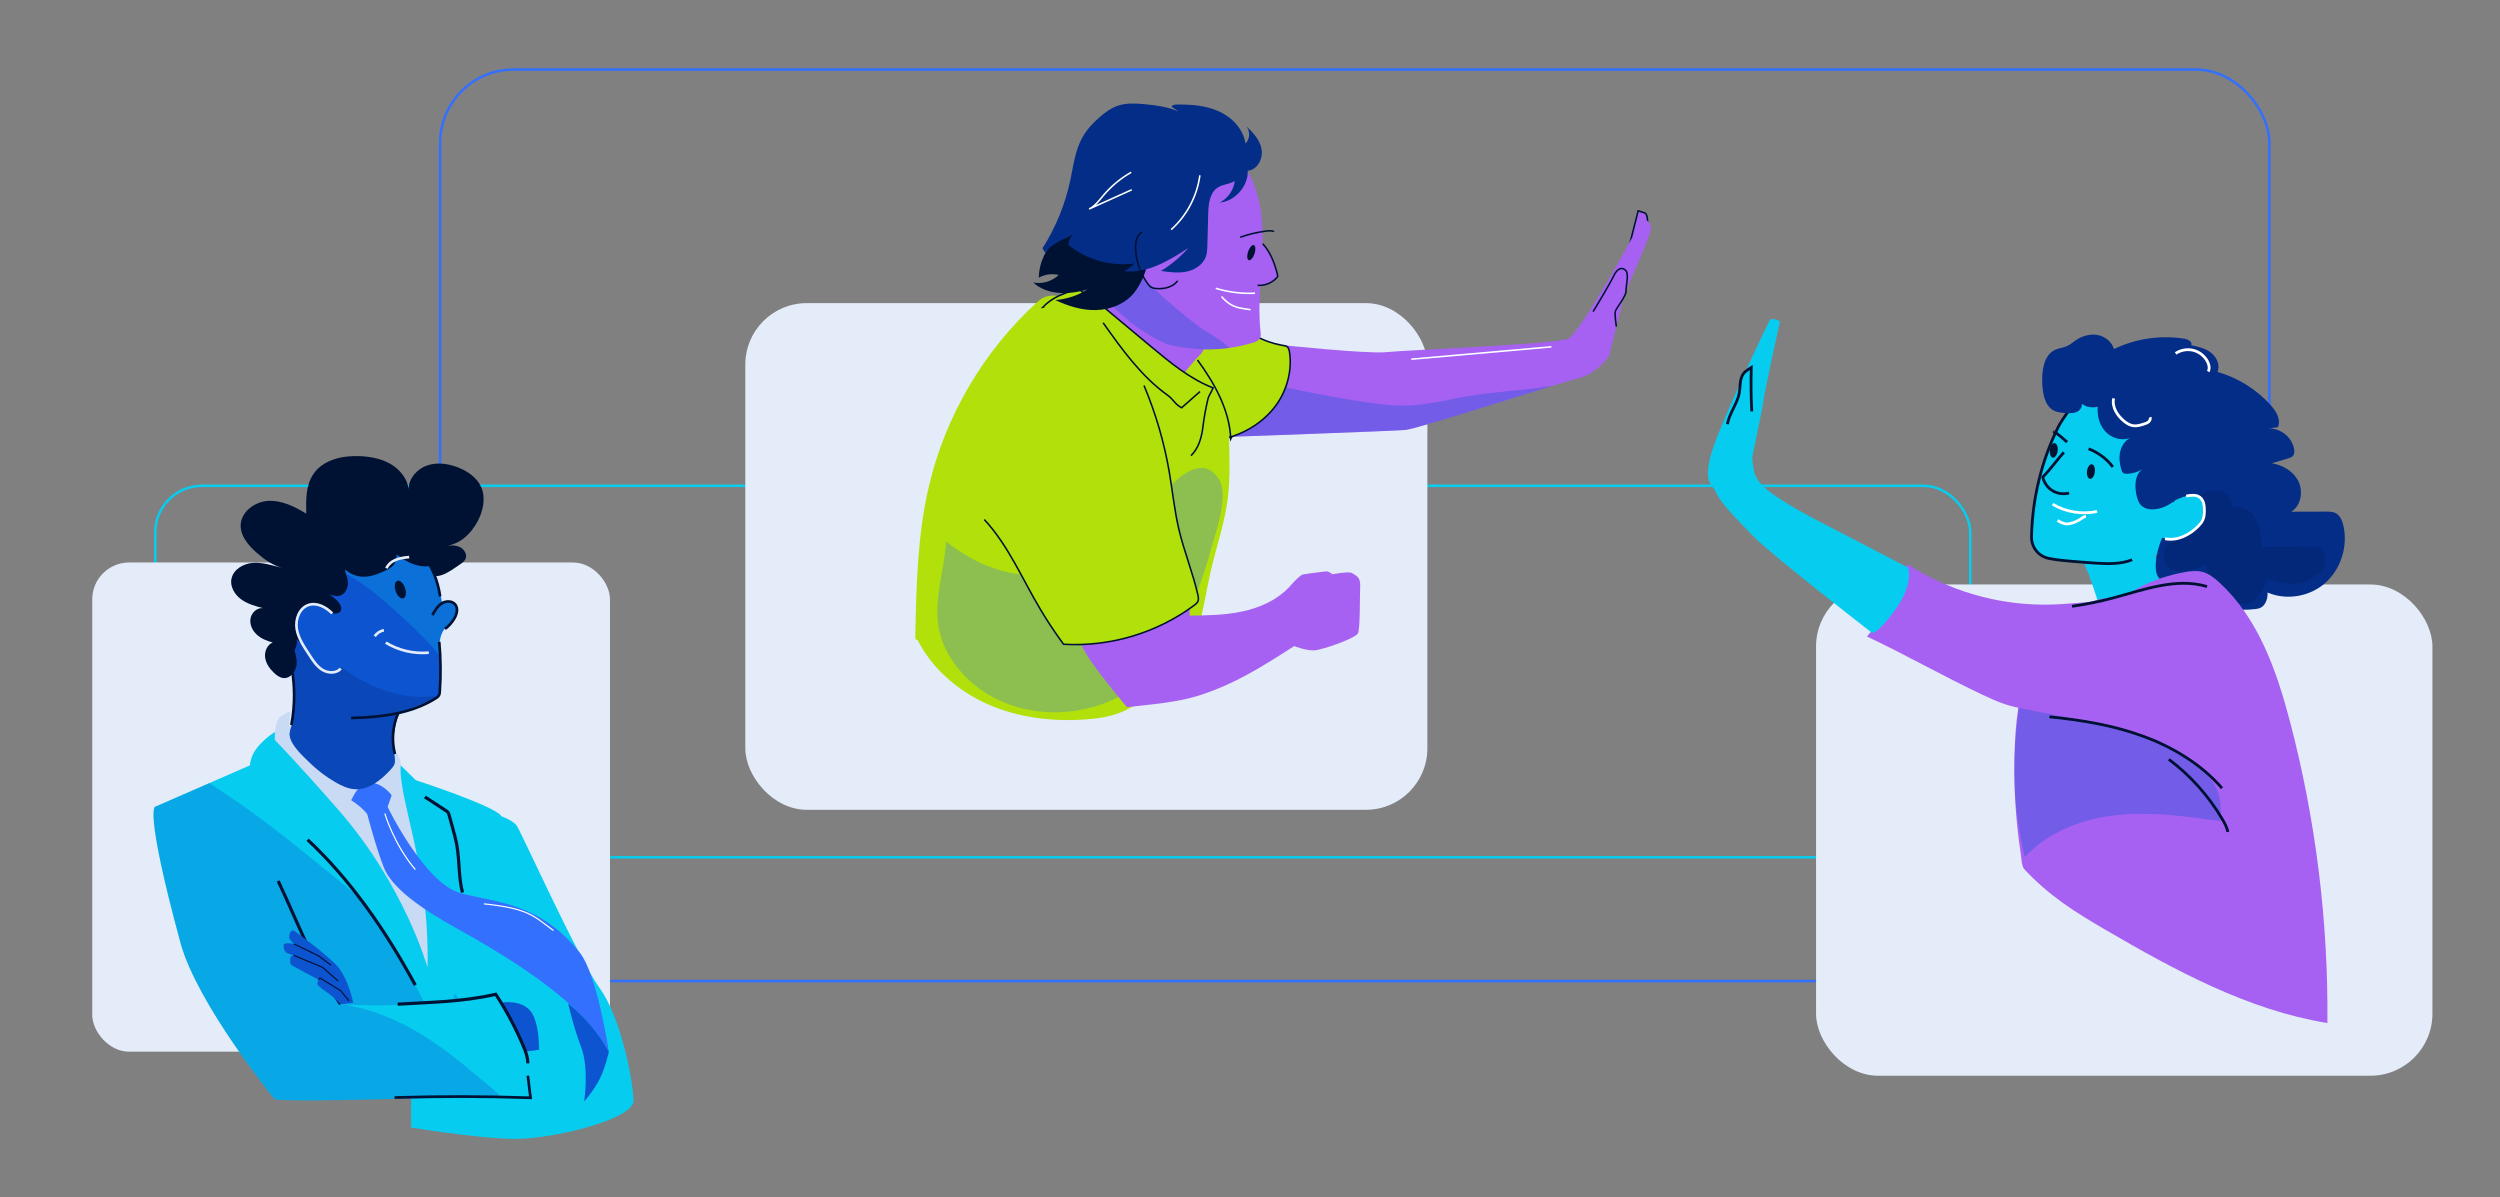 <?xml version="1.0" encoding="UTF-8"?>
<svg xmlns="http://www.w3.org/2000/svg" xmlns:xlink="http://www.w3.org/1999/xlink" viewBox="0 0 1004.72 481.17">
  <rect x="0" y="0" width="1004.72" height="481.17" fill="#808080" stroke="none"/>
  <defs>
    <style>
      .cls-1, .cls-2, .cls-3, .cls-4, .cls-5, .cls-6, .cls-7, .cls-8, .cls-9, .cls-10, .cls-11, .cls-12, .cls-13, .cls-14, .cls-15 {
        fill: none;
      }

      .cls-1, .cls-2, .cls-3, .cls-16, .cls-17, .cls-18, .cls-5, .cls-6, .cls-7, .cls-8, .cls-9, .cls-10, .cls-11, .cls-12, .cls-13, .cls-19, .cls-14, .cls-15 {
        stroke-miterlimit: 10;
      }

      .cls-1, .cls-2, .cls-19 {
        stroke-width: 1.08px;
      }

      .cls-1, .cls-19 {
        stroke: #e4ecf9;
      }

      .cls-2, .cls-3, .cls-16, .cls-17, .cls-18, .cls-5, .cls-6, .cls-11, .cls-12, .cls-14 {
        stroke: #001233;
      }

      .cls-3 {
        stroke-width: 1.09px;
      }

      .cls-20 {
        clip-path: url(#clippath);
      }

      .cls-4, .cls-21, .cls-22, .cls-23, .cls-24, .cls-25, .cls-26, .cls-27, .cls-28, .cls-29, .cls-30, .cls-31, .cls-32, .cls-33, .cls-34, .cls-35 {
        stroke-width: 0px;
      }

      .cls-16, .cls-36, .cls-23, .cls-28 {
        fill: #06cdef;
      }

      .cls-16, .cls-10, .cls-11 {
        stroke-width: 1.13px;
      }

      .cls-17, .cls-18, .cls-12, .cls-13 {
        stroke-width: .63px;
      }

      .cls-17, .cls-37, .cls-31 {
        fill: #a661f2;
      }

      .cls-18, .cls-30 {
        fill: #b1e00a;
      }

      .cls-38, .cls-21, .cls-19, .cls-25, .cls-27 {
        fill: #0d54d1;
      }

      .cls-5 {
        stroke-width: 1.28px;
      }

      .cls-6 {
        stroke-width: 1.28px;
      }

      .cls-21 {
        opacity: .33;
      }

      .cls-39 {
        clip-path: url(#clippath-1);
      }

      .cls-40 {
        clip-path: url(#clippath-4);
      }

      .cls-41 {
        clip-path: url(#clippath-2);
      }

      .cls-42 {
        clip-path: url(#clippath-6);
      }

      .cls-43 {
        clip-path: url(#clippath-5);
      }

      .cls-22 {
        opacity: .16;
      }

      .cls-22, .cls-34 {
        fill: #001233;
      }

      .cls-7 {
        mix-blend-mode: multiply;
      }

      .cls-7, .cls-9 {
        stroke: #06cdef;
      }

      .cls-8 {
        stroke: #3370fe;
        stroke-width: 1.02px;
      }

      .cls-23 {
        opacity: .23;
      }

      .cls-10, .cls-13, .cls-15 {
        stroke: #fff;
      }

      .cls-44 {
        isolation: isolate;
      }

      .cls-24, .cls-25 {
        opacity: .31;
      }

      .cls-24, .cls-33 {
        fill: #042d87;
      }

      .cls-26, .cls-35 {
        fill: #3370fe;
      }

      .cls-29 {
        fill: #c9daf4;
      }

      .cls-32 {
        fill: #e4ecf9;
      }

      .cls-14, .cls-15 {
        stroke-width: .48px;
      }

      .cls-35 {
        opacity: .29;
      }
    </style>
    <clipPath id="clippath">
      <rect class="cls-4" y="-537.81" width="1284.22" height="478.98"/>
    </clipPath>
    <clipPath id="clippath-1">
      <path class="cls-31" d="M646.7,142.93s-4.6,7.28-12.83,9.24-63.84,20.18-69.13,20.63-69.89,2.74-69.89,2.74l19.37-36.96s35.28,3.75,42.93,2.94c7.65-.81,67.78-3.22,72.85-5.33,5.08-2.1,26.06-40.84,27.01-42.66s3.57-5.44,3.57-5.44c0,0,3.33.73,2.85,4.17s-10.12,24.71-10.64,26.42-6.1,24.27-6.1,24.27Z"/>
    </clipPath>
    <clipPath id="clippath-2">
      <path class="cls-31" d="M500.92,68.06c5.82,9.41,6.83,21.02,6.44,32.08-.38,11.06-1.99,22.16-.77,33.16.1.86.2,1.78-.18,2.56-.52,1.07-1.76,1.55-2.9,1.89-8.94,2.71-18.5,3.37-27.73,1.92-3.21-.5-5.98-.82-8.89-2.27-12.55-6.22-23.21-16.18-30.25-28.29.25-15.76,3.41-31.82,11.29-45.48,1.29-2.25,2.84-4.53,5.19-5.62,1.68-.77,3.58-.85,5.43-.86,3.49-.03,6.97.1,10.45.32,5.67.36,11.36.99,16.78,2.67s12.16,3.07,15.14,7.9Z"/>
    </clipPath>
    <clipPath id="clippath-4">
      <path class="cls-28" d="M62.39,324.21l38.03-16.61c26.1,3.54,51.4,6.77,65.85,5.68,0,0,33.05,10.71,35.2,14.73,2.15,4.03,10.4,28.28,9.95,41.5-.45,13.23,3.89,47.24,3.89,47.24l-102.71,6.57-50.21-99.12Z"/>
    </clipPath>
    <clipPath id="clippath-5">
      <path class="cls-28" d="M199.59,399.17s12.08,18.53,12.62,28.19c.54,9.67,1.34,13.96,1.34,13.96,0,0-33.83-.27-65.78.54-31.95.81-37.34,0-37.34,0,0,0-31.24-38.34-37.93-63.05-14.77-54.5-10.11-54.6-10.11-54.6,0,0,29.27-5.32,39.74,14.01,10.47,19.33,34.72,65.33,34.72,65.33,20.49,1.45,41.44-.29,62.74-4.39Z"/>
    </clipPath>
    <clipPath id="clippath-6">
      <path class="cls-27" d="M119.17,251.05c1.92-6.58,4.51-13.78,9.43-18.55,4.91-4.78,12.13-7.19,18.15-10.46,4.86-2.64,10.36-5.05,15.76-3.86,4.87,1.07,8.73,4.96,11,9.39,2.27,4.44,3.18,9.42,4.07,14.33,1.86-.15,4.02-.19,5.24,1.23,1.31,1.53.74,3.95-.46,5.57-1.2,1.62-2.9,2.83-4.03,4.49-2.4,3.55-1.71,8.23-1.4,12.5.29,4,.15,8.04-.41,12.01-.11.78-.25,1.59-.69,2.24-.62.93-1.74,1.38-2.78,1.78-3.37,1.29-6.74,2.58-10.11,3.87-.86.33-1.76.68-2.39,1.36-.63.67-.92,1.59-1.15,2.47-1.23,4.62-1.52,9.48-.87,14.21.16,1.13.36,2.3,0,3.38-.29.9-.95,1.63-1.59,2.33-3.82,4.11-8.67,8.14-14.27,7.83-2.74-.15-5.32-1.36-7.7-2.72-3.98-2.28-7.66-5.1-10.92-8.33-2.59-2.57-7.17-6.7-7.62-10.52-.18-1.52.52-3.02.86-4.46.56-2.39.73-4.87.82-7.32.18-5.17-.26-10.33-.45-15.49-.21-5.78-.14-11.67,1.5-17.26Z"/>
    </clipPath>
  </defs>
  <g class="cls-44">
    <g id="Layer_1" data-name="Layer 1">
      <g class="cls-20">
        <rect class="cls-7" x="77.65" y="-178.87" width="1128.92" height="211.63" rx="60.59" ry="60.59"/>
      </g>
      <g>
        <rect class="cls-8" x="176.88" y="27.95" width="735.14" height="366.32" rx="29.5" ry="29.5"/>
        <rect class="cls-9" x="62.39" y="195.24" width="729.44" height="149.29" rx="18.76" ry="18.76"/>
        <rect class="cls-32" x="729.85" y="234.89" width="247.71" height="197.42" rx="24.9" ry="24.9" transform="translate(1707.41 667.21) rotate(-180)"/>
        <g>
          <path class="cls-28" d="M844.73,246.7c4.2.19,8.42.38,12.58-.17,6.26-.82,12.28-3.33,17.27-7.2-4.51-5.52-7.7-12.11-9.22-19.08-3.16,3.9-7.38,3.16-12.31,4.1-3.03.57-5.4-.47-8.46-.7-1.05-.08-5.52.84-6.46,1.22-1.46.58.54,4.24,1.11,5.44.67,1.4,5.56,16.4,5.49,16.4Z"/>
          <path class="cls-28" d="M825.95,173.27c1.24-1.7-3.05,7.18-2.51,6.9-4.75,11.27-4.48,14.08-6.38,26.16-.48,3.03-.66,6.62-.53,10.06s2.37,6.23,5.59,7.1c7.15,1.94,14.46,3.32,21.85,3.52,9.15.24,18.47-1.4,26.52-5.76,3.24-5.28,5.89-10.92,7.86-16.79,1.12-3.33,8.07-6.11,8.98-9.51.69-2.6-4.63-5.87-4.84-8.56-.2-2.59-1.16-5.07-2.27-7.42-3.65-7.72-8.5-15.13-15.45-20.1-6.35-4.55-15.2-7.07-22.88-4.66-3.29,1.03-4.92,4.39-6.91,7.04l-9.01,12.01Z"/>
          <path class="cls-11" d="M856.88,224.96c-4.35,1.73-9.19,1.67-13.86,1.4-3.41-.2-6.82-.48-10.23-.77-3.13-.27-6.3-.54-9.37-1.16-4.12-.83-7.05-4.46-6.97-8.67.31-15.28,3.99-30.48,10.75-44.19,1.49-3.01,7.58-11.55,10.23-13.61"/>
          <path class="cls-10" d="M842.82,205.55c-6.06,1.31-12.6.24-17.92-2.92"/>
          <path class="cls-11" d="M831.54,198.13c-2.17.6-4.58.29-6.52-.84-1.95-1.13-3.41-3.06-3.97-5.24-.03-.11-.05-.23-.02-.34.03-.12.13-.22.23-.31,2-1.86,6.46-7.82,8.18-9.61"/>
          <path class="cls-11" d="M849.14,187.67c-2.49-3.29-5.92-5.85-9.78-7.3"/>
          <path class="cls-11" d="M830.73,177.67c-1.53-1.42-3.14-2.75-4.82-3.99-.1-.07-.23-.15-.34-.09s-.03.29.07.21"/>
          <path class="cls-33" d="M856.47,167.97c-4.33.74-8.96-1.78-10.78-5.88-2.54,2.12-6.48,2.2-9.06.17.26,1.37-.76,2.74-2.01,3.3s-2.66.51-4.02.44c-1.85-.09-3.78-.19-5.41-1.11-3.39-1.92-4.21-6.51-4.42-10.51-.28-5.26.54-11.7,5.22-13.82,1.48-.67,3.16-.78,4.64-1.44,1.32-.58,2.43-1.57,3.63-2.38,2.55-1.72,5.68-2.65,8.66-2.12s5.75,2.67,6.67,5.64c8.85-4.25,18.92-5.69,28.52-4.09,1.36.23,3.12,1.29,2.5,2.57,2.8.59,5.7,1.23,7.98,3,2.28,1.77,3.73,5.03,2.6,7.75,8.17,2.29,15.68,6.98,21.42,13.38,2.16,2.41,4.17,5.78,2.86,8.8-1.37.19-2.73.38-4.1.57,4.72-.42,9.45,3.1,10.54,7.85.25,1.1.28,2.4-.49,3.21-.48.51-1.16.72-1.82.91-2.18.65-4.35,1.3-6.53,1.95,4.38.77,8.68,3.24,10.67,7.33s.95,9.84-2.91,12.16c4.68-.01,9.36-.02,14.04-.04,1.33,0,2.71,0,3.88.64,1.72.93,2.56,2.98,3.02,4.94,1.94,8.24-.99,17.54-7.27,23.09s-15.61,7.1-23.19,3.84c.11,2.07-.56,4.49-2.18,5.74-.82.63-1.87.81-2.88.93-3.29.38-6.61.34-9.88-.11-.83-.12-1.68-.26-2.41-.68-2.54-1.43-2.63-5.1-2.39-8.09-3.18,4.39-7.27,8.9-12.55,9.2-1.44.08-3-.23-3.98-1.32-.79-.88-1.08-2.12-1.2-3.31-.23-2.34.09-4.75.94-6.94-2.37,1.58-5.91.8-7.42-1.64-1.04-1.68-1.11-3.81-.96-5.81.74-9.48,6.27-18.46,14.29-23.2-3.99.02-8.13-.75-11.31-3.21s-5.11-6.92-3.83-10.83c-1.95.32-3.4-1.76-4.18-3.62-1.84-4.45-2.66-9.35-2.39-14.19-.87-.12-1.65-2.96-2.52-3.08Z"/>
          <path class="cls-22" d="M889.16,197.29c1.9-.2,3.94-.02,5.52,1.06s2.52,3.25,1.73,4.99c2.82.31,5.8.78,7.98,2.6,1.72,1.44,2.74,3.56,3.41,5.7.84,2.66,1.23,5.45,1.15,8.24,6.72-.03,13.43-.06,20.15-.09,1.4,0,2.93.03,4.01.92,1.57,1.28,1.48,3.66,1.25,5.67-.08.74-.17,1.5-.52,2.16-.43.83-1.21,1.41-1.96,1.95-1.68,1.23-3.39,2.47-5.33,3.24-4.78,1.9-10.19.68-15.05-1-.87,2.13-1.98,4.16-3.31,6.04-.85,1.2-1.81,2.37-3.09,3.1-2.57,1.47-5.87.87-8.53-.44-5.73-2.82-9.74-8.84-10.14-15.21-1.56,1.81-4.04,2.49-6.39,2.97-3.2.66-7.11.91-9.16-1.64-1.4-1.73-1.4-4.21-.88-6.37.51-2.12,1.44-4.14,2.71-5.91,2.74-3.82,7.07-6.45,11.72-7.12-1.89.27-2.26-6.04-1.93-7.07.81-2.55,4.28-3.55,6.66-3.8Z"/>
          <path class="cls-31" d="M878.18,229.91c2.25-.39,4.59-.65,6.81-.1,2.69.67,4.95,2.45,6.99,4.33,15.57,14.3,22.94,35.31,28.31,55.75,10.38,39.51,15.46,80.41,15.06,121.27-32.05-5.26-61.23-21.19-89.29-37.54-12.61-7.35-22.74-13.75-32.66-24.46-1.03-1.68-1.01-4.28-1.28-6.04-2.19-14.3-3-28.82-2.4-43.28.56-13.58,2.49-27.51,9.26-39.29,5.46-9.48,14.65-17.49,25.5-19.89,2.48-.55,5.2-.08,7.57-.6,2.59-.56,4.78-2.43,7.13-3.67,5.94-3.14,12.38-5.34,19-6.48Z"/>
          <path class="cls-21" d="M813.73,344.53c9.34-10.32,23.29-15.52,37.13-16.96,13.84-1.44,27.79.5,41.57,2.44,1.07-16.2-5.37-19.05-18.61-28.44-10.25-7.27-59.79-34.74-62.35-17.06-3.12,21.52-2.58,38.9,2.26,60.02Z"/>
          <path class="cls-28" d="M874.07,200.97c1.08-.4,2.15-.8,3.23-1.2,1.21-.45,2.44-.91,3.73-1s2.66.22,3.59,1.12c.53.52.88,1.19,1.11,1.89,1.28,3.86-.97,8.07-3.97,10.81-2.07,1.89-4.58,3.37-7.33,3.89s-5.77-.02-7.96-1.76"/>
          <path class="cls-31" d="M883.67,301.79c-24.44-6.63-43.41-11.77-68.15-16.46-3.25-.62-6.5-1.26-9.64-2.28-3.14-1.03-6.13-2.43-9.12-3.83-14.73-6.89-31.73-16.52-46.46-23.41,7.27-8.7,14.67-17.92,16.23-29.15,16.26,10.59,35.63,16.34,55.03,16.34,16.97,0,33.96-4.28,50.78-2,7.5,1.02,14.78,3.32,21.81,6.13"/>
          <path class="cls-10" d="M838.32,207.49c-.75.1-1.37.59-2,1.02-1.27.87-2.71,1.5-4.21,1.86-.48.11-.96.2-1.46.2-1.35-.01-2.59-.72-3.76-1.4"/>
          <ellipse class="cls-34" cx="840.28" cy="189.5" rx="2.95" ry="1.58" transform="translate(546.71 999.32) rotate(-82.78)"/>
          <ellipse class="cls-34" cx="825.34" cy="180.99" rx="2.95" ry="1.58" transform="translate(542.1 977.05) rotate(-82.78)"/>
          <path class="cls-33" d="M879.49,196.36c-3.9,3.85-8.28,7.93-13.75,8.33-1.82.13-3.79-.22-5.12-1.48-1.17-1.11-1.67-2.74-2.01-4.31-.79-3.66-.66-8.12,2.37-10.32-1.88,1.19-4.1,1.83-6.32,1.83-.45,0-.93-.04-1.3-.29-.44-.3-.64-.84-.8-1.35-.72-2.32-1.03-4.82-.49-7.2s2-4.6,4.17-5.7c-3.47,1.55-7.81.22-10.31-2.65-2.5-2.86-3.31-6.93-2.78-10.7.1-.71.28-1.48.85-1.91.5-.37,1.16-.4,1.78-.39,11.9.14,23.09,6.93,30.45,16.28,3.89,4.94,6.94,10.96,6.55,17.24"/>
          <path class="cls-11" d="M892.99,316.75c-8.41-9.67-19.75-16.5-31.79-20.9s-24.8-6.49-37.56-7.77"/>
          <path class="cls-11" d="M886.98,235.73c-12.36-3.71-25.41,1.3-37.89,4.61-5.31,1.41-10.7,2.53-16.14,3.3-.07.01-.15.02-.22.03"/>
          <path class="cls-11" d="M895.36,334.36c-.37-1.84-1.28-3.52-2.23-5.14-5.49-9.33-12.84-17.55-21.5-24.05"/>
          <path class="cls-28" d="M705.17,190.29c1.27,3.7,4.51,6.34,7.72,8.57,7.02,4.88,14.63,8.83,22.22,12.77,10.57,5.49,21.15,10.98,31.72,16.48,0,0,2.59,6.73-5.76,17.78-8.35,11.06-9.23,8.06-9.23,8.06,0,0-39.96-30.98-46.99-38.22-7.03-7.24-13.54-13.83-15.05-17.59-1.51-3.77-4.96-3.21-2.62-13.83,2.34-10.63,23.4-54.62,24.13-55.72s4.05.51,4.05.51c0,0-6.1,27.64-6.62,31.75s-4.21,20.68-4.46,22.67.87,6.78.87,6.78Z"/>
          <path class="cls-16" d="M704.01,165.35c-.29-5.9-.36-11.81-.2-17.71-.65.38-1.44,1.03-2.17,1.56-1.25.9-1.87,2.46-2.13,3.98s-.23,3.08-.49,4.61c-.77,4.47-4.04,8.22-4.79,12.7"/>
          <path class="cls-10" d="M878.6,199.35c1.86-.34,3.98-.63,5.49.5,1.57,1.18,1.84,3.39,1.83,5.35-.01,1.24-.09,2.51-.58,3.65-.42.97-1.12,1.8-1.85,2.56-3.47,3.58-8.5,6.11-13.38,5.11"/>
          <path class="cls-10" d="M887.45,149.32c.68-1.19.37-2.72-.25-3.94-1.13-2.23-3.25-3.94-5.67-4.57-2.42-.63-5.1-.17-7.18,1.23"/>
          <path class="cls-10" d="M864.12,167.68c.23.66-.11,1.4-.64,1.86s-1.21.67-1.87.88c-1.4.44-2.86.9-4.31.68-1.37-.2-2.59-.98-3.66-1.85-2.74-2.23-4.96-5.69-4.19-9.14"/>
        </g>
        <rect class="cls-32" x="299.53" y="121.82" width="274.11" height="203.63" rx="24.69" ry="24.69"/>
        <g>
          <path class="cls-17" d="M662.14,88.83s-.04-2.91-1.15-3.27-2.62-.84-2.62-.84l-3.02,11.87,6.79-7.76Z"/>
          <g>
            <path class="cls-37" d="M646.7,142.93s-4.6,7.28-12.83,9.24-63.84,20.18-69.13,20.63-69.89,2.74-69.89,2.74l19.37-36.96s35.28,3.75,42.93,2.94c7.65-.81,67.78-3.22,72.85-5.33,5.08-2.1,26.06-40.84,27.01-42.66s3.57-5.44,3.57-5.44c0,0,3.33.73,2.85,4.17s-10.12,24.71-10.64,26.42-6.1,24.27-6.1,24.27Z"/>
            <g class="cls-39">
              <path class="cls-21" d="M580.64,161.04c-5.1.87-10.2,1.8-15.37,1.96-5.12.15-10.22-.47-15.29-1.21-17.03-2.46-33.86-6.14-50.67-9.81-4.08,7.84-7.88,15.83-11.39,23.95,7.37,2.16,14.32,5.53,21.49,8.29,28.9,11.14,63.17,11.71,89.57-4.49,5.01-3.07,9.66-6.69,14.31-10.3,3.1-2.41,12.29-7.16,13.69-10.72,2.22-5.66-7.52-2.9-10.49-2.59-11.84,1.24-24.25,2.18-35.86,4.91Z"/>
            </g>
          </g>
          <path class="cls-17" d="M649.6,131.28s-.76-4.9-.41-6.18,4.37-6.04,4.3-8.17,1.31-6.96-.21-8.33-3.27-.87-4.87,2.5-8.16,14.15-8.16,14.15"/>
          <path class="cls-18" d="M515.88,157.63c-5.03,11.2-16.96,18.44-29.18,19.58-.74.07-1.52.11-2.2-.18-.61-.27-1.07-.78-1.52-1.28-6.7-7.6-12.43-16.04-17.02-25.07,4.62-7.04,11.2-12.77,18.81-16.37,4.04-1.91,8.6-3.24,12.96-2.25,3.01.69,5.65,2.42,8.43,3.76,2.56,1.24,5.27,2.16,8.06,2.74,3.02.63,3.66.19,4.1,3.51.69,5.21-.29,10.78-2.44,15.55Z"/>
          <path class="cls-30" d="M493.59,155.04c.15,8.67.3,17.33.45,26,.11,6.18.21,12.39-.51,18.53-1.2,10.28-4.68,20.13-7,30.22-1.8,7.84-2.9,15.84-5.16,23.56s-5.82,15.28-11.72,20.75c-2.73,2.54-5.89,4.56-9.04,6.56-3.33,2.13-6.69,4.27-10.36,5.71-4.46,1.75-9.28,2.43-14.06,2.77-13.32.94-26.99-.71-39.2-6.11-12.22-5.4-22.9-14.74-28.71-26.76.47-.28.71,1.09.18.94s-.62-.85-.61-1.4c.41-20.19.83-40.55,5.42-60.21,6.65-28.49,22.17-54.84,43.87-74.47,7.06-6.39,17.54,1.82,25.82,6.53,16.3,9.29,33.62,19.45,50.63,27.37Z"/>
          <path class="cls-31" d="M475.19,150.79c-.29.35-.61.72-1.05.85-.34.1-.71.03-1.06-.05-2.79-.6-5.52-1.5-8.11-2.69-11.92-5.48-20.21-16.48-30.47-24.67,2.5-1.56,4.71-3.58,6.49-5.92.49-.64.98-1.34,1.7-1.69.86-.41,1.86-.26,2.8-.08,7.48,1.5,14.44,4.85,20.81,8.99,3.29,2.14,6.44,4.49,9.5,6.94,1.49,1.19,2.95,2.4,4.4,3.63.92.78,3.52,2.28,3.69,3.58.2,1.53-3.18,4.43-4.11,5.56-1.53,1.85-3.06,3.7-4.59,5.55Z"/>
          <g>
            <path class="cls-37" d="M500.92,68.06c5.82,9.41,6.83,21.02,6.44,32.08-.38,11.06-1.99,22.16-.77,33.16.1.86.2,1.78-.18,2.56-.52,1.07-1.76,1.55-2.9,1.89-8.94,2.71-18.5,3.37-27.73,1.92-3.21-.5-5.98-.82-8.89-2.27-12.55-6.22-23.21-16.18-30.25-28.29.25-15.76,3.41-31.82,11.29-45.48,1.29-2.25,2.84-4.53,5.19-5.62,1.68-.77,3.58-.85,5.43-.86,3.49-.03,6.97.1,10.45.32,5.67.36,11.36.99,16.78,2.67s12.16,3.07,15.14,7.9Z"/>
            <g class="cls-41">
              <path class="cls-21" d="M449.03,100.72c-.15,10.12-8.81,18.14-10.98,28.02-.34,1.56-.5,3.27.25,4.69.55,1.04,1.53,1.79,2.49,2.47,10.61,7.53,23.45,11.87,36.46,12.32,4.03.14,15.71.17,18.12-4.07s-9.68-9.98-13.35-12.75c-12.01-9.05-23.09-19.35-32.98-30.69Z"/>
            </g>
          </g>
          <path class="cls-13" d="M490.9,119.16c4.31,4.97,7.77,4.57,11.71,5.32"/>
          <path class="cls-13" d="M504.37,117.83c-5.32.27-10.68-.4-15.77-1.96"/>
          <path class="cls-35" d="M453.71,214.5c-10.76,9.64-24.51,16.71-38.95,16.61-12.59-.09-24.7-5.64-34.54-13.5-.64,11.4-4.88,22.71-3.08,33.98,1.72,10.76,8.94,20.11,17.97,26.21,21.46,14.5,53.63,9.85,70.11-10.13,3.96-4.8,7.03-10.26,9.78-15.84,4.84-9.82,8.71-20.12,11.56-30.69,1.88-6.97,7.54-21.76,3.28-28.54-10.3-16.41-29.94,16.36-36.13,21.9Z"/>
          <path class="cls-17" d="M507.48,97.95c3.14,3.44,4.84,7.95,5.93,12.47.05.23.11.47.04.69-.05.17-.17.31-.28.44-1.91,2.16-4.87,3.36-7.75,3.12"/>
          <path class="cls-18" d="M478.64,183.13c3.04-2.94,4.28-7.28,4.79-11.48s1.07-7.12,2.01-11.24c.34-1.49,1.08-2.16,2.1-4.51-9.35-3.64-17.23-10.17-24.94-16.6-6.63-5.53-13.26-11.06-19.89-16.59-3.45-2.88-6.99-4.06-9.88-7.5-1.95,1.85-4.7,2.52-7.15,3.62-2.46,1.1-4.7,2.68-6.56,4.62.18-.03.37-.06.55-.08"/>
          <path class="cls-34" d="M455.68,117.79c-3.61,4.41-9.41,6.66-15.1,6.82s-11.3-1.57-16.45-4.02c4.58-.35,9.07-1.84,12.94-4.31-7.35,2.26-16.18,2.45-21.84-2.75,3.64.72,7.59-.45,10.26-3.02-2.67-.66-5.6-.26-8,1.09.06-6.2,3.07-12.2,7.66-16.37,1.44-1.31,3.05-2.46,4.84-3.21,1.8-.75,3.75-1.09,5.69-1.32,5.22-.62,10.53-.54,15.73.24,1.17.18,2.38.4,3.37,1.07.84.57,1.45,1.4,2,2.25,2.01,3.09,4.73,7.76,4.28,11.58s-2.91,8.94-5.37,11.95Z"/>
          <path class="cls-33" d="M420.06,101.65c-.36-.62-.73-1.25-1.09-1.87,5.29-8.32,9.08-17.59,11.15-27.22,1.28-5.98,1.96-12.25,5-17.56,1.71-2.99,4.11-5.55,6.7-7.82,2.24-1.97,4.71-3.8,7.55-4.73,3.33-1.1,6.93-.91,10.42-.59,4.74.43,9.54,1.07,13.92,2.95-.95-.63-1.91-1.26-2.86-1.89.22-.73,1.17-.89,1.93-.9,5.82-.09,11.8.33,17.1,2.74,5.3,2.41,9.84,7.15,10.65,12.92,1.83-1.74,2-4.94.36-6.86,2.85,2.52,5.56,5.57,6.15,9.33s-1.8,8.17-5.59,8.46c.3,6.12-5.13,12.32-11.23,12.79,3.26-1.66,5.59-5.02,6-8.65-2.1,1.28-4.8,1.29-6.86,2.64-3.27,2.15-3.7,6.68-3.8,10.59-.11,4.12-.21,8.24-.32,12.36-.04,1.66-.09,3.36-.67,4.92-1.19,3.2-4.46,5.25-7.8,5.92-3.34.67-6.8.19-10.18-.29,4.1-2.51,7.82-5.63,11.01-9.23-7.87,5.1-16.6,10.42-25.91,9.32,1.59-.77,3.04-1.82,4.26-3.1-9.37,1.32-19.24-1.45-26.57-7.44.13-1.92,1.01-3.66,2.53-4.84-1.55,1.43-3.68,2.01-5.54,3-2.26,1.2-5.06,2.84-6.32,5.07Z"/>
          <ellipse class="cls-34" cx="502.91" cy="101.54" rx="3.19" ry="1.36" transform="translate(246.24 545.79) rotate(-71.4)"/>
          <path class="cls-12" d="M512.04,93.05c-.97-.4-2.07-.32-3.11-.19-3.59.44-7.12,1.28-10.52,2.49"/>
          <path class="cls-18" d="M482.28,157.35c-2.47,2.18-4.94,4.36-7.41,6.53-2.83-1.55-3.43-3.49-5.44-4.91-10.71-7.61-18.51-18.54-26.1-29.26"/>
          <path class="cls-12" d="M473.28,112.84c-1.85,2.55-5.35,3.37-8.49,3.13-.76-.06-1.55-.18-2.2-.58-.58-.35-1.01-.9-1.4-1.45-2.98-4.14-4.69-9.18-4.82-14.28-.07-2.47.52-5.38,2.75-6.43"/>
          <path class="cls-31" d="M520.13,259.65c-12.85,8.25-23.88,15.3-38.44,19.91-8.85,2.8-19.59,3.56-28.8,4.66-3.56-4.26-7.03-8.58-10.42-12.97-4.02-5.2-8.09-10.95-9.93-17.26,14.51-5.06,29.35-9.21,44.38-12.4.98,1.76,1.38,3.83,1.13,5.83,7.11-.09,14.28-.18,21.24-1.68,6.96-1.49,13.77-4.5,18.68-9.65,0,0,7.74-3.09,10.28-3.8s13.68-3.03,15.13-1.96,3.45,1.33,3.26,5.34.03,16.88-.89,18.84-14.19,6.68-17.54,6.86c-3.35.18-8.07-1.71-8.07-1.71Z"/>
          <path class="cls-31" d="M517.97,236.09s4.21-4.89,5.6-5.2,8.31-1.14,9.31-1.26,2.68,1.13,2.68,1.13l-17.59,5.34Z"/>
          <path class="cls-18" d="M459.76,154.93c4.68,11.1,8.08,22.73,10.13,34.6,1.33,7.73,2.09,15.56,3.89,23.2,2.1,8.9,5.6,17.42,7.63,26.33.2.86.37,1.79.02,2.6-.29.67-.9,1.15-1.48,1.59-14.96,11.14-33.91,16.8-52.53,15.67-4.23-5.87-6.28-8.99-9.31-14.05-7.38-12.32-12.78-25.54-22.54-36.08"/>
          <path class="cls-12" d="M481.25,144.65c6.86,9.42,12.89,20.1,13.37,31.74.17-.3.33-.61.5-.91"/>
          <line class="cls-13" x1="623.51" y1="139.38" x2="567.18" y2="144.36"/>
          <path class="cls-13" d="M482.22,70.45c-1.11,8.34-5.28,16.24-11.56,21.85"/>
          <path class="cls-13" d="M454.83,76.27c-5.72,2.57-11.43,5.15-17.14,7.73,2.43-1.17,4.07-3.49,5.82-5.55,3.13-3.69,6.91-6.82,11.12-9.21"/>
        </g>
        <g>
          <rect class="cls-32" x="37.08" y="226.06" width="208.07" height="196.6" rx="14.81" ry="14.81" transform="translate(282.22 648.72) rotate(-180)"/>
          <g>
            <path class="cls-36" d="M201.47,328.02s4.56,1.61,6.18,3.76,24.43,52.89,33.29,65.24c8.86,12.35,13.42,37.5,13.69,45.2.27,7.7-33.08,15.75-48.36,15.48-15.27-.27-41.05-4.56-41.05-4.56v-16.38s44.73-18.03,44.73-18.03c1.94-26.95-1.79-57.81-8.48-90.71Z"/>
            <g>
              <path class="cls-36" d="M62.39,324.21l38.03-16.61c26.1,3.54,51.4,6.77,65.85,5.68,0,0,33.05,10.71,35.2,14.73,2.15,4.03,10.4,28.28,9.95,41.5-.45,13.23,3.89,47.24,3.89,47.24l-102.71,6.57-50.21-99.12Z"/>
              <g class="cls-40">
                <path class="cls-25" d="M129.6,348.57c11.15,9.03,22.33,18.08,32.59,28.11,11.7,11.45,22.16,24.13,31.88,37.3-7,7.42-16.44,12.51-26.49,14.28-3.03.53-6.2.76-9.14-.13-2.91-.88-5.38-2.79-7.73-4.72-16.42-13.46-30.54-29.74-41.55-47.9-5.85-9.65-48.66-37-54.87-46.42-2.79-4.22,13.1-13.69,20.1-17.08,3.9-1.89,11.47,3.96,14.41,5.85,6.85,4.42,13.46,9.19,19.94,14.13,7.06,5.38,13.97,10.97,20.87,16.56Z"/>
              </g>
            </g>
            <path class="cls-28" d="M110.45,294.19s-7.52,4.56-9.4,10.47c-1.88,5.91,0,13.42,0,13.42,4.64-.69,8.97.04,12.95,2.42l-5.17,4.3c25.82,19.77,46,46.64,62.02,78.76h10.74s6.44-21.3,4.83-40.9c-1.61-19.6-6.71-36.51-6.71-36.51l-9.13-5.64,2.95-2.42c-5.02-2.44-6.46-4.68-12.53-10.56-11.58,14.6-29.71,5.54-50.57-13.33Z"/>
            <g>
              <path class="cls-36" d="M199.59,399.17s12.08,18.53,12.62,28.19c.54,9.67,1.34,13.96,1.34,13.96,0,0-33.83-.27-65.78.54-31.95.81-37.34,0-37.34,0,0,0-31.24-38.34-37.93-63.05-14.77-54.5-10.11-54.6-10.11-54.6,0,0,29.27-5.32,39.74,14.01,10.47,19.33,34.72,65.33,34.72,65.33,20.49,1.45,41.44-.29,62.74-4.39Z"/>
              <g class="cls-43">
                <path class="cls-25" d="M141.11,404.26c-1.3-.26-2.68-.51-3.67-1.39-.88-.78-1.31-1.93-1.72-3.04-7.98-21.54-18.56-42.11-31.43-61.13-6.13-9.05-13.2-18.1-23.15-22.61-5.65-2.56-12.49-3.42-17.94-.46-4.89,2.66-7.88,8-8.91,13.47-1.03,5.47-.36,11.11.54,16.6,5.95,36.38,21.75,71.19,45.73,99.19,2.67,3.12,5.53,6.23,9.22,8.05,3.57,1.76,7.63,2.18,11.6,2.45,13.75.93,27.59.37,41.22-1.62,6.82-1,13.58-2.36,20.25-4.07,6.32-1.62,14.4-3.06,19.97-6.46-2.45-4.64-9.13-9.03-13.13-12.48-4.79-4.13-9.75-8.06-14.97-11.62-10.18-6.94-21.44-12.48-33.6-14.88Z"/>
              </g>
            </g>
            <path class="cls-6" d="M136.85,403.55c-11.44-16.7-15.97-30.2-25.06-49.49"/>
            <path class="cls-27" d="M141.95,403.02s-1.97-10.56-7.34-15.75c-5.37-5.19-13.78-11.28-15.93-12.89-2.15-1.61-2.88,2.19-2.16,3.18s1.71,1.83,1.71,1.83c0,0-4.12-.89-4.21.36s.06,2.1.92,2.98c.48.49,3.11,1.23,3.11,1.23,0,0-1.34.2-1.43,1.08-.09.88-.09,2.44.63,2.92s10.74,5.75,10.74,5.75c0,0-.44.98-.44,1.7s2.68,2.6,4.74,4.03c2.06,1.43,4.56,4.12,4.56,4.12l5.1-.54Z"/>
            <path class="cls-29" d="M171.8,388.77s-9.13-32.83-35.93-63.44c-17.34-19.81-25.42-27.92-25.42-27.92,0,0-.36-7.34,2.15-9.31s3.94-1.97,3.94-1.97l-.36,5.55,30.97,21.3,10.31-7.53,1.6-3.12s2.19,2.24,1.97,5.19c-1.03,13.65,11.72,40.63,10.78,81.25Z"/>
            <path class="cls-26" d="M147.23,314.33c4.45-.05,7.6,2.12,10.2,5.24l-1.75,4.97c-2.42-.52-5.31.73-8.32,2.42-1.36-1.84-3.58-3.62-6.23-5.37,1.47-2.95,3.12-5.74,6.09-7.25Z"/>
            <path class="cls-26" d="M147.13,325.5s3.77,14.56,7.08,23.01,15.14,16.75,30.02,24.98c38.51,21.3,54.06,36.89,60.47,49.22,0,0-4.7-31.22-11.77-39.96-16.15-19.99-33.15-19.94-47.71-23.75-14.56-3.81-29.54-34.9-29.54-34.9-3.79-1.48-4.53-1.37-8.55,1.42Z"/>
            <path class="cls-27" d="M244.69,422.7s-1.66,7.91-4.79,12.95c-3.12,5.04-5.15,6.96-5.15,6.96,0,0,2.1-13.09-1.19-21.77-3.29-8.68-5.23-17.61-5.23-17.61,6.61,5.47,12.23,11.83,16.37,19.48Z"/>
            <polyline class="cls-14" points="118.23 379.39 127.98 384.13 133 387.89"/>
            <polyline class="cls-14" points="118.06 383.95 129.65 388.77 135.89 394.27"/>
            <polyline class="cls-14" points="127.99 393.71 128.63 393.06 136.91 398.14 140.21 402.21"/>
            <path class="cls-27" d="M201.88,402.87s7.78-1.15,11.4,3.55c3.62,4.7,3.36,15.44,3.36,15.44l-5.64.81-9.12-19.79Z"/>
            <path class="cls-6" d="M166.91,395.91c-12.21-22.43-26.24-42.46-43.29-58.45"/>
            <path class="cls-15" d="M194.46,363.24c18.05,1.89,20.11,4.92,27.95,10.74"/>
            <path class="cls-15" d="M154.66,326.94s3.56,12.29,12.25,22.53"/>
            <g>
              <path class="cls-38" d="M119.17,251.05c1.92-6.58,4.51-13.78,9.43-18.55,4.91-4.78,12.13-7.19,18.15-10.46,4.86-2.64,10.36-5.05,15.76-3.86,4.87,1.07,8.73,4.96,11,9.39,2.27,4.44,3.18,9.42,4.07,14.33,1.86-.15,4.02-.19,5.24,1.23,1.31,1.53.74,3.95-.46,5.57-1.2,1.62-2.9,2.83-4.03,4.49-2.4,3.55-1.71,8.23-1.4,12.5.29,4,.15,8.04-.41,12.01-.11.78-.25,1.59-.69,2.24-.62.93-1.74,1.38-2.78,1.78-3.37,1.29-6.74,2.58-10.11,3.87-.86.33-1.76.68-2.39,1.36-.63.67-.92,1.59-1.15,2.47-1.23,4.62-1.52,9.48-.87,14.21.16,1.13.36,2.3,0,3.38-.29.9-.95,1.63-1.59,2.33-3.82,4.11-8.67,8.14-14.27,7.83-2.74-.15-5.32-1.36-7.7-2.72-3.98-2.28-7.66-5.1-10.92-8.33-2.59-2.57-7.17-6.7-7.62-10.52-.18-1.52.52-3.02.86-4.46.56-2.39.73-4.87.82-7.32.18-5.17-.26-10.33-.45-15.49-.21-5.78-.14-11.67,1.5-17.26Z"/>
              <g class="cls-42">
                <path class="cls-24" d="M148.17,274.87c-8.96-4.3-16.72-10.86-23.11-18.47-2.1-2.5-4.08-5.15-6.63-7.18-3.79,4.14-5.88,9.59-6.99,15.09s-1.34,11.14-1.89,16.73c-.41,4.13-.99,8.27-.81,12.42.19,4.15,1.22,8.38,3.73,11.68,2.44,3.21,6.09,5.31,9.85,6.78,1.83.72,3.73,1.32,5.39,2.38,2.44,1.56,4.18,3.99,6.48,5.74,4.87,3.69,11.94,3.76,17.34.9,5.4-2.87,9.15-8.31,10.82-14.18.8-2.81,1.17-5.72,1.99-8.52,1.96-6.61,6.31-11.02,10.4-16.3.98-1.27,1.42-1.58-.1-1.97-1.44-.37-3.71.21-5.25.17-3.5-.09-6.99-.57-10.39-1.39-3.74-.9-7.38-2.21-10.85-3.87Z"/>
                <path class="cls-23" d="M172.98,259.14c-4.33-4.72-9.01-9.09-13.77-13.37-5.08-4.57-10.28-9.07-16.06-12.73-5.78-3.66-12.18-6.48-18.96-7.44,5.8-9.3,17.49-13.97,28.41-13.05s21,6.79,28.75,14.55c4.51,4.51,8.53,10.23,8.39,16.61-.07,2.94-1.02,5.79-1.99,8.57-1.49,4.31-3.02,8.61-4.8,12.82-.46,1.09-1.4,4.98-2.99,4.44-1.22-.41-1.93-3.69-2.58-4.77-1.23-2.04-2.79-3.87-4.4-5.63Z"/>
              </g>
            </g>
            <path class="cls-2" d="M141.09,288.55c11.73-.25,23.9-1.64,33.87-7.82.55-.34,1.12-.72,1.43-1.29.28-.5.33-1.1.36-1.67.45-6.6.37-13.24-.23-19.83"/>
            <path class="cls-2" d="M173.79,247.21c.97-1.77,2.02-3.61,3.71-4.7s4.26-1.12,5.49.48c1.27,1.65.55,4.07-.56,5.84-.94,1.5-2.14,2.86-3.58,3.9"/>
            <path class="cls-1" d="M172.33,262.3c-6,.54-12.16-.89-17.3-4.03"/>
            <path class="cls-1" d="M154.3,253.31c-1.49.24-2.86,1.13-3.69,2.39"/>
            <path class="cls-2" d="M176.88,239.69c-.89-6.34-3.41-12.45-7.26-17.57"/>
            <path class="cls-2" d="M159.87,286.96c-2.14,5.04-2.54,10.8-1.14,16.09"/>
            <path class="cls-2" d="M117.61,270.44c.56,4.69,1.2,11.97-.51,20.96"/>
            <ellipse class="cls-34" cx="160.89" cy="236.94" rx="2" ry="3.72" transform="translate(-68.01 64.81) rotate(-18.88)"/>
            <path class="cls-34" d="M93.04,232.58c.76-3.83,4.91-6.17,8.81-6.38,3.9-.22,7.7,1.12,11.5,2-3.9-1.03-7.27-3.49-10.29-6.16-3.28-2.9-6.48-6.63-6.34-11,.17-5.43,5.75-9.48,11.17-9.74,5.43-.26,10.57,2.3,15.2,5.15-.17-5.52-.22-11.46,2.91-16.01,3.95-5.76,11.76-7.45,18.74-7.12,4.27.2,8.61,1.02,12.3,3.19,3.69,2.17,6.65,5.85,7.19,10.09-.02-4.31,3.37-8.14,7.44-9.54,4.07-1.41,8.62-.73,12.61.87,3.82,1.53,7.47,4.08,9.12,7.85,1.9,4.35.79,9.49-1.42,13.69-2.65,5.05-7.35,9.54-13.04,9.86,1.97-.17,4.05-.32,5.85.52,1.79.84,3.11,3.05,2.27,4.84-.39.83-1.15,1.42-1.91,1.94-2.01,1.39-5.36,3.86-7.79,4.54-1.14.32-2.39.7-2.81-.27-.35-.81-.94-2.49-1.53-3.44-.52.09-1.05.15-1.57.16-1.82.04-3.64-.27-5.35-.89-2.11-.77-4-2.02-5.86-3.29-.29-.2-.58-.4-.87-.61.16,2.87-.94,4.71-3.73,6.12-6.24,3.16-11.71,4.4-17.03-.13.38,2.4.71,1.94,1.15,4.5.44,2.56-.88,5.62-3.43,6.15-1.34.28-2.72-.17-3.98-.71,2.09,1.68,5.35,3.84,4.69,6.44-.47,1.84-3.59,1.57-5.34.84.63.94,1.27,1.89,1.59,2.97.32,1.08.29,2.33-.36,3.25-.2.29-.47.55-.8.66-1.09.38-2.04-.82-2.59-1.84.76,2.61-.48,5.66-2.84,7-2.36,1.34-5.62.83-7.47-1.16.27,1.51-.09,3.08-.88,4.4.53,1.79.99,3.6.88,5.45-.16,2.89-2.37,5.96-5.25,5.73-1.46-.11-2.72-1.03-3.79-2.03-1.78-1.67-3.29-3.77-3.63-6.19-.33-2.42.8-5.14,3.05-6.08-2.32-.61-4.63-1.52-6.4-3.15-1.77-1.62-2.93-4.06-2.54-6.43.39-2.37,2.61-4.45,5-4.23-3.09-.82-6.26-1.68-8.84-3.59-2.57-1.9-4.44-5.11-3.82-8.25Z"/>
            <path class="cls-19" d="M133.52,246.54c-2.5-2.56-6.19-4.54-9.57-3.39-3.67,1.25-5.32,5.78-4.7,9.6.62,3.83,2.92,7.13,5.04,10.38,1.47,2.26,2.96,4.64,5.25,6.06,2.29,1.42,5.65,1.54,7.41-.5"/>
            <path class="cls-1" d="M164.44,223.88c-1.78.18-3.58.38-5.24,1.04-1.66.66-3.19,1.83-3.9,3.47"/>
            <path class="cls-5" d="M170.74,320.27c2.82,1.84,5.63,3.67,8.45,5.51.32.21.64.42.86.72.22.3.33.68.43,1.04.46,1.66.92,3.33,1.38,4.99.65,2.33,1.29,4.67,1.72,7.06,1.13,6.32.68,12.89,2.29,19.11"/>
            <path class="cls-6" d="M212.1,427.34c.07-2.33-.79-4.58-1.69-6.73-3.07-7.33-6.81-14.37-11.17-21.02-13.85,3.15-26.24,3.15-39.42,3.99"/>
            <path class="cls-3" d="M212.13,432.31c.36,2.96.73,5.92,1.09,8.87-18.21-.62-36.45-.65-54.67-.09"/>
          </g>
        </g>
      </g>
    </g>
  </g>
</svg>